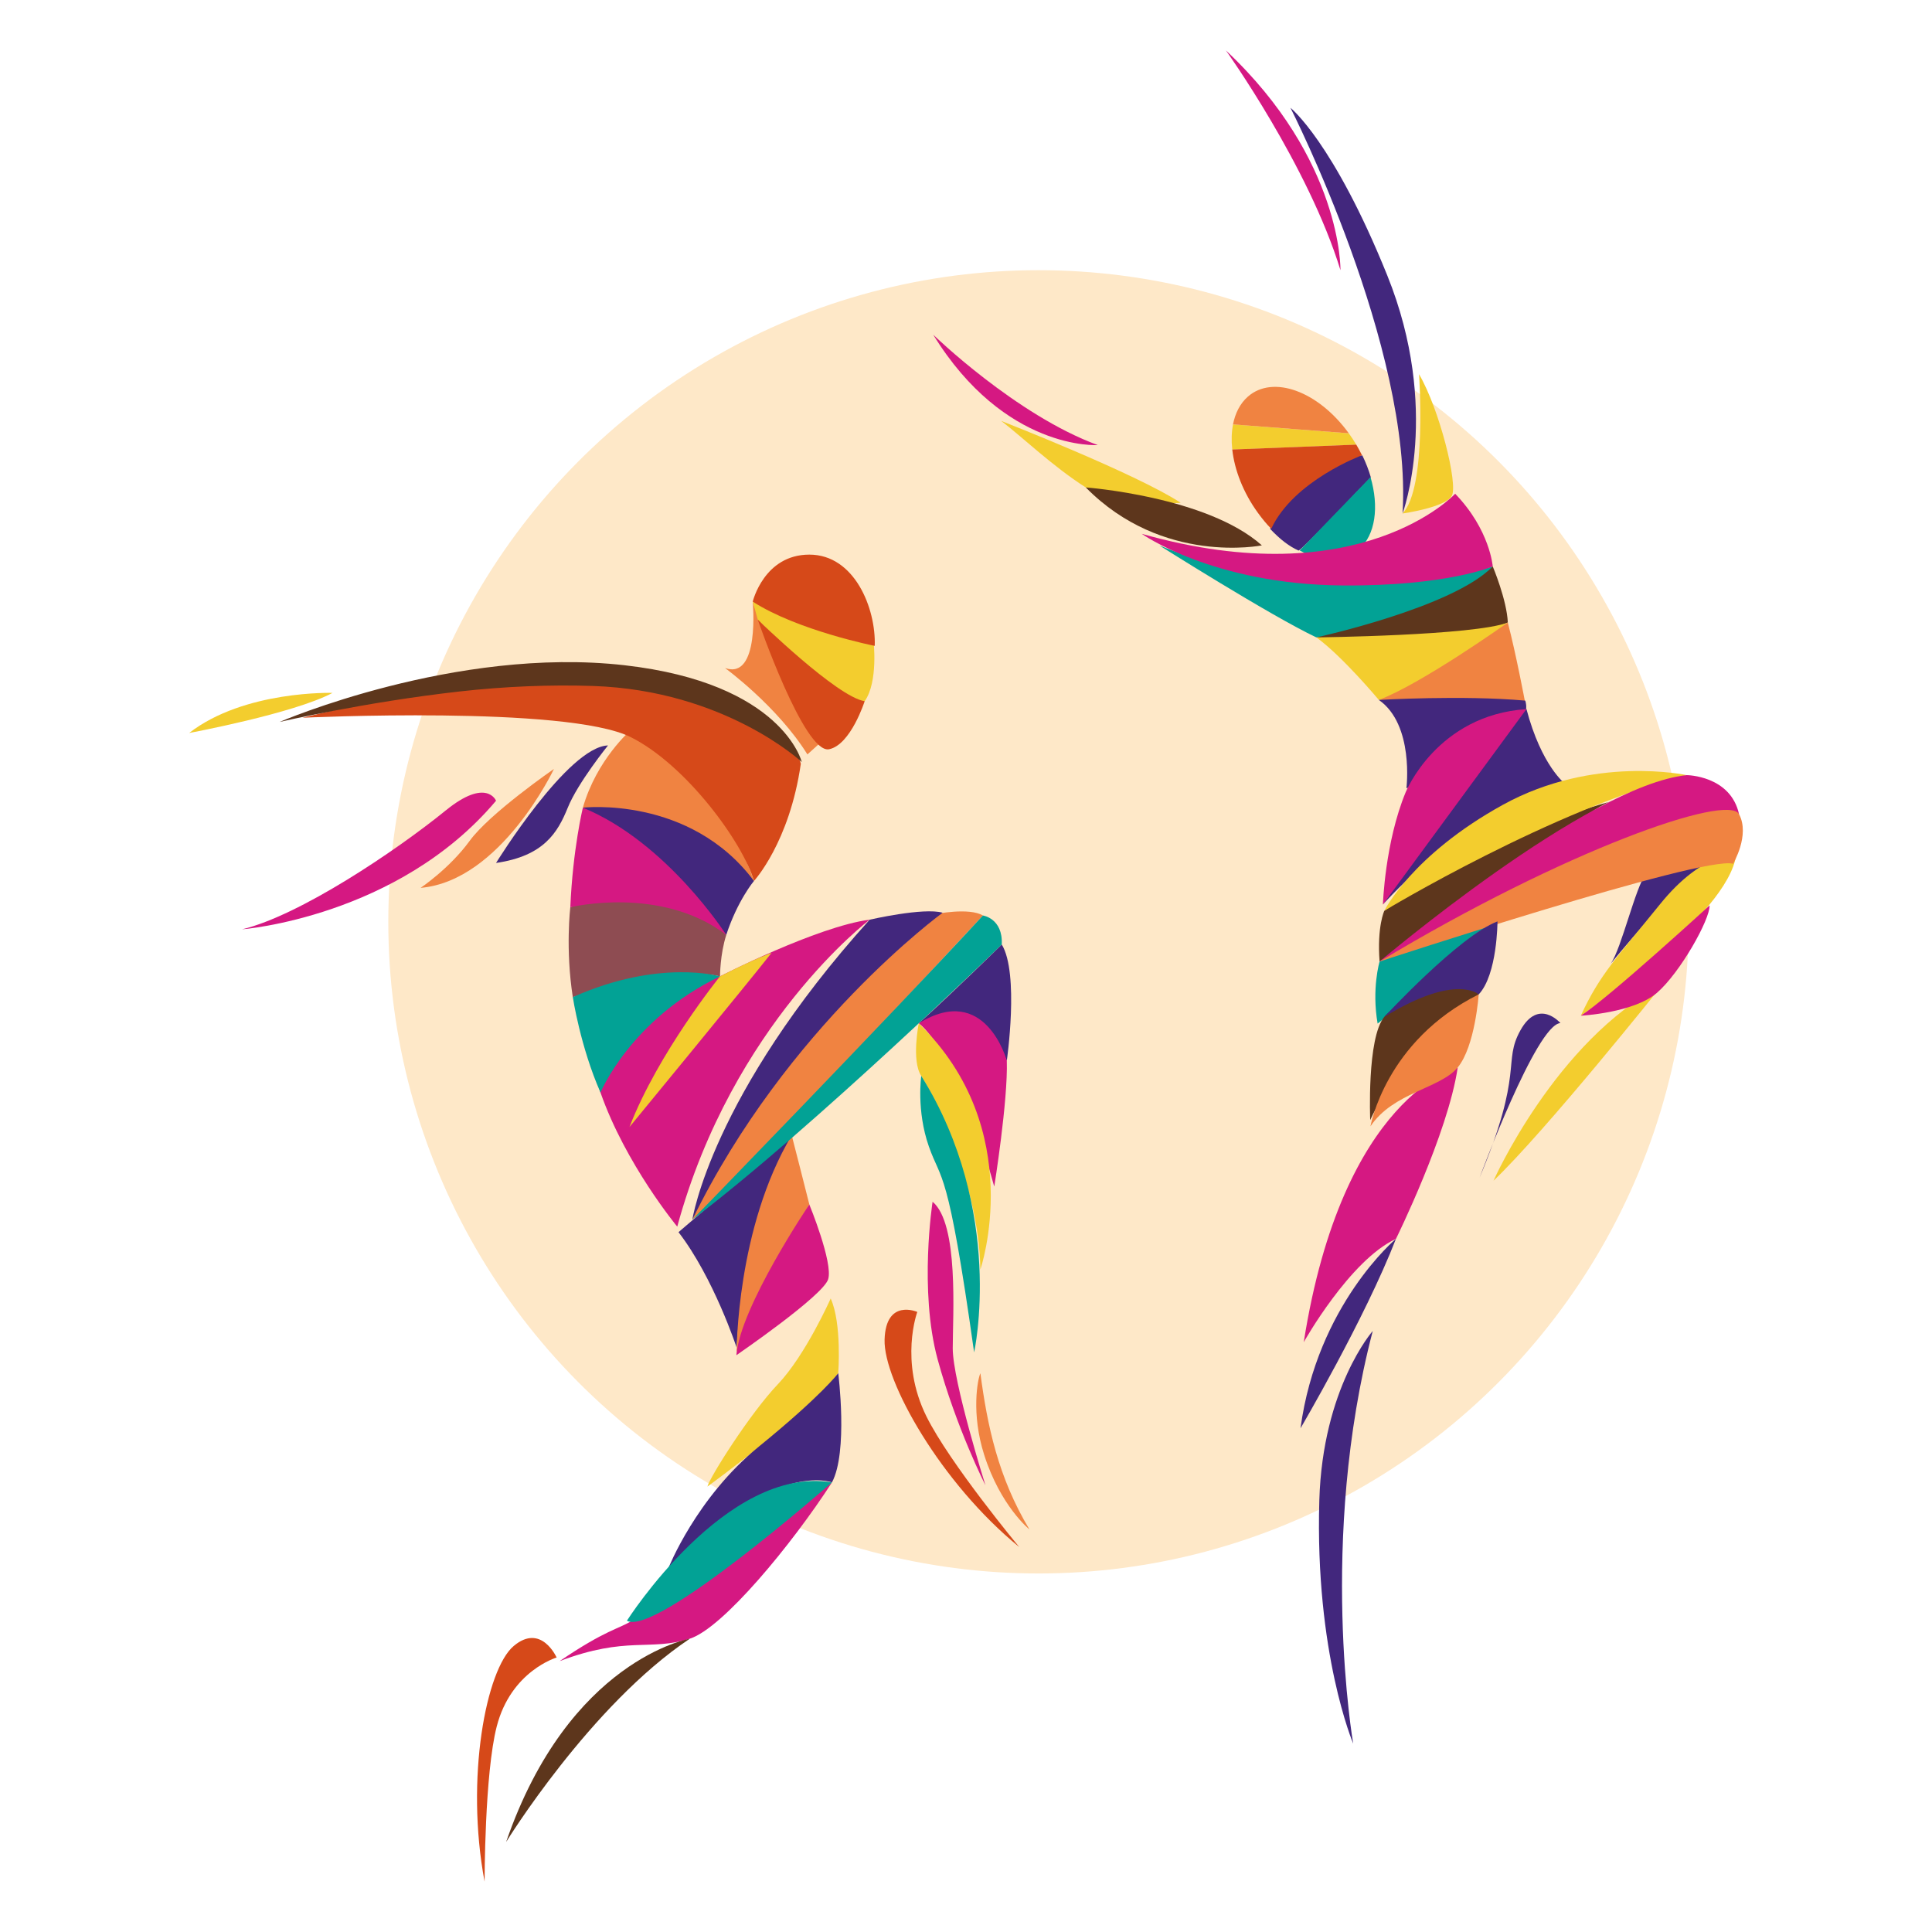 <?xml version="1.0" encoding="UTF-8"?>
<svg xmlns="http://www.w3.org/2000/svg" id="Layer_1" data-name="Layer 1" width="720" height="720" viewBox="0 0 720 720">
  <defs>
    <style>
      .cls-1 {
        fill: #8e4c52;
      }

      .cls-2 {
        fill: #d64919;
      }

      .cls-3 {
        fill: #d51882;
      }

      .cls-4 {
        fill: #fee8c8;
      }

      .cls-5 {
        fill: #f08341;
      }

      .cls-6 {
        fill: #02a295;
      }

      .cls-7 {
        fill: #f3cd2e;
      }

      .cls-8 {
        fill: #5d361c;
      }

      .cls-9 {
        fill: #42277d;
      }
    </style>
  </defs>
  <ellipse class="cls-4" cx="387.01" cy="343.54" rx="242.3" ry="242.85"></ellipse>
  <g>
    <path class="cls-9" d="M483.92,205.17c-3.37-1.51-6.66-3.94-10.59-8.09,10.18-24.66,34.37-27.38,34.37-27.38,1.31,2.71,2.37,5.44,3.16,8.15,0,0-26.18,27.68-26.94,27.32Z"></path>
    <path class="cls-6" d="M510.76,177.83c3.21,11.03,1.88,21.5-4.37,26.98-5.6,4.89-13.87,4.68-22.04.34l26.4-27.32Z"></path>
    <path class="cls-7" d="M459.23,167.52c-.37-3.32-.28-6.48.29-9.35l43.13,3.31c1.01,1.38,1.93,2.8,2.79,4.23l-46.21,1.82Z"></path>
    <path class="cls-2" d="M473.76,197.06c-1.69-1.67-3.39-3.76-4.96-5.92-5.5-7.57-8.73-16-9.57-23.62l46.21-1.82c.77,1.31,1.49,2.64,2.15,3.97,0,0-25.51,9.41-33.84,27.39Z"></path>
    <path class="cls-5" d="M502.65,161.47c-11.42-15.73-28.25-21.86-37.6-13.66-2.88,2.53-4.72,6.12-5.54,10.35l43.13,3.31Z"></path>
    <path class="cls-9" d="M480.91,40.17s45.59,89.52,41.78,151.2c0,0,14.42-38.9-5.7-88.74-20.12-49.86-36.08-62.46-36.08-62.46Z"></path>
    <path class="cls-3" d="M456.86,18.79s30.75,42.94,42.69,81.9c0,0,.82-41.03-42.69-81.9Z"></path>
    <path class="cls-7" d="M528.83,139.47s3.09,42.24-6.14,51.9c0,0,15.98-2.24,18.36-6.6,2.38-4.36-4.59-32.27-12.21-45.31Z"></path>
    <path class="cls-3" d="M347.78,124.73s30.86,29.98,61.33,41.14c0,0-34.61,2.25-61.33-41.14Z"></path>
    <path class="cls-7" d="M373.14,156.87s50.12,19.57,66.87,30.5c0,0-23.05,2.12-35.38-5.72-12.34-7.85-23.95-19.04-31.49-24.77Z"></path>
    <path class="cls-8" d="M470.26,203.24s-36.96,7.55-65.62-21.59c0,0,45.14,3.33,65.62,21.59Z"></path>
    <path class="cls-6" d="M432.12,203.31s41.39,26.16,58.45,34.23c0,0,49.25-5.71,65.73-26.46,0,0-60.53,17.72-124.18-7.77Z"></path>
    <path class="cls-3" d="M542.3,184.01s-35.25,38.08-116.8,14.93c0,0,26.52,18.9,74.96,19.25,38.95.27,55.84-7.11,55.84-7.11,0,0-1.01-13.6-14-27.07Z"></path>
    <path class="cls-8" d="M490.57,237.54s50.95-11.1,65.73-26.46c0,0,5.25,12.45,5.62,20.92,0,0-17.2,8.88-71.35,5.54Z"></path>
    <path class="cls-7" d="M513.85,260.84s-13.56-16.26-23.28-23.3c0,0,58.69-.66,71.35-5.54,0,0-31.51,25.17-48.07,28.84Z"></path>
    <path class="cls-5" d="M568.29,261.35s-3.32-17.73-6.38-29.35c0,0-32.04,22.83-48.07,28.84,0,0,39.09,2.24,54.44.51Z"></path>
    <path class="cls-9" d="M524.13,293.76s2.96-23.71-10.28-32.92c0,0,31.32-1.84,54.55.26,0,0,7.55,16.45-44.27,32.65Z"></path>
    <path class="cls-9" d="M515.37,337.09s35.17-39.5,67.95-44.95c0,0-8.86-6.61-14.48-27.99,0,0-29.36,35.42-53.47,72.94Z"></path>
    <path class="cls-3" d="M523.87,295.2s11.64-28.75,44.98-30.93l-53.48,72.82s.73-23.13,8.5-41.89Z"></path>
    <path class="cls-9" d="M520.23,461.68s-29.38,24.59-35.57,70.6c0,0,23.98-40.8,35.57-70.6Z"></path>
    <path class="cls-9" d="M511.57,496.03s-18.67,21.19-19.9,63.13c-1.67,57.02,12.63,90.64,12.63,90.64,0,0-13.16-75.64,7.28-153.77Z"></path>
    <path class="cls-3" d="M543.24,397.84s-42.85,10.21-57.37,102.34c0,0,17.13-30.55,34.37-38.5,0,0,19.34-39.15,23.01-63.84Z"></path>
    <path class="cls-9" d="M639.34,319.42s-21.85.64-25.89,6.04c-4.05,5.39-9.11,27.79-13.14,33.65,0,0,23.61-29.48,39.04-39.69Z"></path>
    <path class="cls-9" d="M581.52,381.27s-8.11-9.47-14.88,2.66c-6.76,12.12,1.5,14.99-15.24,54.95,0,0,21.14-57.14,30.12-57.61Z"></path>
    <path class="cls-7" d="M589.13,378.53s54.99-37.22,57.88-59.98c0,0-12.48-1.25-28.36,18.42-15.89,19.65-22.47,26.12-29.53,41.56Z"></path>
    <path class="cls-7" d="M619.49,367.07s-43.54,54.53-62.9,72.95c0,0,23.09-52.07,62.9-72.95Z"></path>
    <path class="cls-3" d="M637.1,337.43s-37.55,34.44-47.97,41.09c0,0,19.67-1.01,28.36-8.52,8.68-7.51,19.83-27.4,19.62-32.57Z"></path>
    <path class="cls-6" d="M514.13,358.34s-3,10.05-.73,23.12l43.93-35.23.15-6.61-43.35,18.71Z"></path>
    <path class="cls-8" d="M551.07,370.58s-31.05,25.62-40.43,46.83c0,0-1.3-30.55,5.23-38.43,6.52-7.87,34.85-16.85,35.2-8.4Z"></path>
    <path class="cls-8" d="M515.9,339.41s-2.76,5.8-1.77,18.94c0,0,78.55-57.73,85.77-59.52,0,0-39.04,9.55-84,40.59Z"></path>
    <path class="cls-7" d="M515.9,339.41s63.1-38.09,112.71-50.53c0,0-34.61-7.65-68.54,11.05-33.91,18.7-44.17,39.48-44.17,39.48Z"></path>
    <path class="cls-3" d="M514.13,358.34s77.35-65.68,114.48-69.47c0,0,16.29.11,19.48,14.54,0,0-32.36,4.96-58.36,18.54-25.99,13.59-75.6,36.39-75.6,36.39Z"></path>
    <path class="cls-5" d="M514.13,358.34s120.47-39.63,131.74-36.44c0,0,6.4-10.68,2.22-18.48-4.19-7.8-64.6,13.21-133.96,54.92Z"></path>
    <path class="cls-9" d="M515.87,378.99s27.86-30.16,42.2-35.61c0,0-.02,19.8-7,27.21,0,0-8.47-8.05-35.2,8.4Z"></path>
    <path class="cls-5" d="M551.07,370.58s-1.32,19.39-7.84,27.25c-6.52,7.87-24.04,9.24-32.5,21.92,0,0,5.51-31.82,40.34-49.17Z"></path>
  </g>
  <g>
    <path class="cls-5" d="M280.52,224.21s2.8,29.37-10.33,24.74c0,0,19.47,14.17,30.71,32.2l5.98-5.41s-23.09-41.23-26.36-51.53Z"></path>
    <path class="cls-7" d="M325.52,238.64s1.88,15.46-3.28,22.67l-7.97,1.55-31.87-31.95-1.87-6.7,45,14.43Z"></path>
    <path class="cls-2" d="M282.39,230.91s29.53,28.86,39.85,30.4c0,0-5.16,16.23-13.25,17.91-9.26,1.91-26.6-48.31-26.6-48.31Z"></path>
    <path class="cls-2" d="M280.52,224.21s4.21-17.52,21.1-17.52,24.85,20.1,24.37,34.01c0,0-28.61-5.67-45.47-16.49Z"></path>
    <path class="cls-9" d="M226.59,277.8s-11.25,13.91-14.99,23.18c-3.76,9.28-8.91,18.04-26.74,20.62,0,0,26.74-43.29,41.73-43.8Z"></path>
    <path class="cls-5" d="M206.44,286.56s-19.69,41.74-49.69,44.32c0,0,10.78-7.21,18.28-17.52,7.5-10.31,31.41-26.8,31.41-26.8Z"></path>
    <path class="cls-3" d="M90.18,346.34s58.12-4.51,94.68-47.93c0,0-3.5-8.76-18.74,3.61-18.57,15.08-54.38,39.16-75.94,44.32Z"></path>
    <path class="cls-5" d="M235.04,272.13s-12.65,10.83-17.82,28.86c0,0,36.57,0,63.76,27.32,0,0-14.54-44.85-45.94-56.18Z"></path>
    <path class="cls-1" d="M212.54,338.1s-1.88,15.46.93,33.5c0,0,38.92-11.86,54.86-7.73,0,0,0-8.25,2.34-15.46,0,0-22.02-23.7-58.12-10.31Z"></path>
    <path class="cls-9" d="M280.98,328.31s-6.09,7.21-10.32,20.09l-53.44-47.41s39.86-4.63,63.76,27.32Z"></path>
    <path class="cls-2" d="M280.98,328.31s13.25-14.31,17.46-43.68c0,0-2.46-14.04-33.86-25.38-31.41-11.34-61.87-13.92-151.89,8.24,0,0,98.55-4.68,122.35,7.21,20.63,10.31,41.72,39.17,45.94,53.6Z"></path>
    <path class="cls-8" d="M104.25,269.03s65.46-28.26,128.44-21.12c59.08,6.7,66.11,36.08,66.11,36.08,0,0-28.61-26.71-77.83-28.35-15.94-.53-32.98.17-49.69,2.05-35.41,3.98-67.03,11.35-67.03,11.35Z"></path>
    <path class="cls-3" d="M217.22,300.99s-3.75,15.46-4.68,37.11c0,0,33.75-8.25,58.12,10.31,0,0-22.04-34.53-53.44-47.41Z"></path>
    <path class="cls-3" d="M252.39,457.13s-19.23-23.19-28.61-49.99c-9.37-26.8,44.54-43.28,44.54-43.28,0,0,36.1-18.55,55.79-21.13,0,0-51.1,38.65-71.72,114.4Z"></path>
    <path class="cls-6" d="M213.47,371.6s2.82,18.55,10.32,35.55c0,0,11.25-27.31,44.54-43.28,0,0-22.5-6.7-54.86,7.73Z"></path>
    <path class="cls-7" d="M234.58,420.02s44.07-53.6,52.97-64.93c0,0-6.1,2.08-19.22,8.77,0,0-22.97,28.33-33.75,56.16Z"></path>
    <path class="cls-9" d="M295.05,423.11s-17.69,32.22-20.52,79.12c0,0-8.55-26.04-21.67-43.04l42.19-36.07Z"></path>
    <path class="cls-5" d="M348.49,340.67s12.65-2.58,17.82.51c0,0-91.41,98.43-108.29,113.37,0,0,24.37-66.99,90.47-113.88Z"></path>
    <path class="cls-9" d="M324.11,342.74s20.15-4.65,27.19-2.59c0,0-58.13,42.26-93.29,114.4,0,0,7.03-46.36,66.09-111.81Z"></path>
    <path class="cls-5" d="M295.05,423.11s6.1,23.71,6.57,25.77c0,0-20.05,33.77-27.09,54.89,0,0-.12-46.14,20.52-80.66Z"></path>
    <path class="cls-3" d="M274.42,505.05s32.36-22.16,34.22-28.34c1.87-6.18-7.03-27.83-7.03-27.83,0,0-25.78,38.13-27.19,56.17Z"></path>
    <path class="cls-6" d="M373.33,352s-69.86,68.03-115.32,102.55c0,0,71.71-73.69,108.29-113.37,0,0,7.5,1.03,7.03,10.82Z"></path>
    <path class="cls-7" d="M309.57,483.92s-9.37,21.13-19.69,31.95c-10.32,10.82-25.31,34.53-26.25,38.13,0,0,39.37-28.59,48.76-42.26,0,0,1.4-18.55-2.82-27.83Z"></path>
    <path class="cls-9" d="M249.09,584.41s10.33-26.29,33.76-45.35c23.44-19.07,29.54-27.32,29.54-27.32,0,0,3.74,29.38-2.35,40.71,0,0-21.56-8.76-60.95,31.95Z"></path>
    <path class="cls-3" d="M208.56,619.05c25.02-9.47,33.63-3.61,48.52-8.36,12.29-3.92,37.97-35.04,52.97-58.23,0,0-48.86,35.31-74.54,51.53-4.93,3.11-9.72,3.33-26.95,15.06Z"></path>
    <path class="cls-6" d="M233.63,603.99s37.03-58.23,76.41-51.53c0,0-65.63,57.71-76.41,51.53Z"></path>
    <path class="cls-8" d="M188.62,686.45s31.41-51.02,68.45-75.75c0,0-45.02,7.73-68.45,75.75Z"></path>
    <path class="cls-9" d="M342.4,381.37s22.03-8.25,32.81,13.91c0,0,4.69-32.46-1.87-43.28,0,0-17.83,17.51-30.93,29.37Z"></path>
    <path class="cls-3" d="M370.53,442.18s5.14-31.95,4.68-46.9c0,0-7.96-29.37-32.81-13.91,0,0,13.6,8.76,28.12,60.81Z"></path>
    <path class="cls-7" d="M365.36,473.1s17.82-52.06-22.96-91.73c0,0-2.82,13.91.92,19.58,3.75,5.67,21.57,39.67,22.04,72.15Z"></path>
    <path class="cls-6" d="M363.02,504.02s11.72-52.56-19.69-103.07c0,0-1.88,12.88,2.82,26.28,4.68,13.39,7.03,6.7,16.88,76.79Z"></path>
    <path class="cls-3" d="M347.55,447.84s-5.14,32.98,1.88,58.76c7.04,25.77,17.81,46.9,17.81,46.9,0,0-12.18-38.65-12.18-51.02s2.34-46.38-7.51-54.63Z"></path>
    <path class="cls-5" d="M365.36,511.75c2.58,19.48,6.58,38.76,18.28,58.23,0,0-10.78-8.65-16.87-27.82-4.92-15.46-2.43-28.24-1.4-30.41Z"></path>
    <path class="cls-2" d="M341.85,488.92s-11.73-5.16-12.19,10.31c-.47,15.46,21.1,53.6,50.16,77.29,0,0-25.91-31.2-34.58-48.69-10.19-20.59-3.39-38.91-3.39-38.91Z"></path>
    <path class="cls-7" d="M123.93,258.22s-32.82-1.04-53.44,14.94c0,0,38.9-7.21,53.44-14.94Z"></path>
    <path class="cls-2" d="M207.44,617.71s-5.74-12.96-16.01-4.29c-10.27,8.66-18.07,49.28-10.84,87.79,0,0,0-40.24,4.53-57.82,5.33-20.7,22.32-25.68,22.32-25.68Z"></path>
  </g>
</svg>
